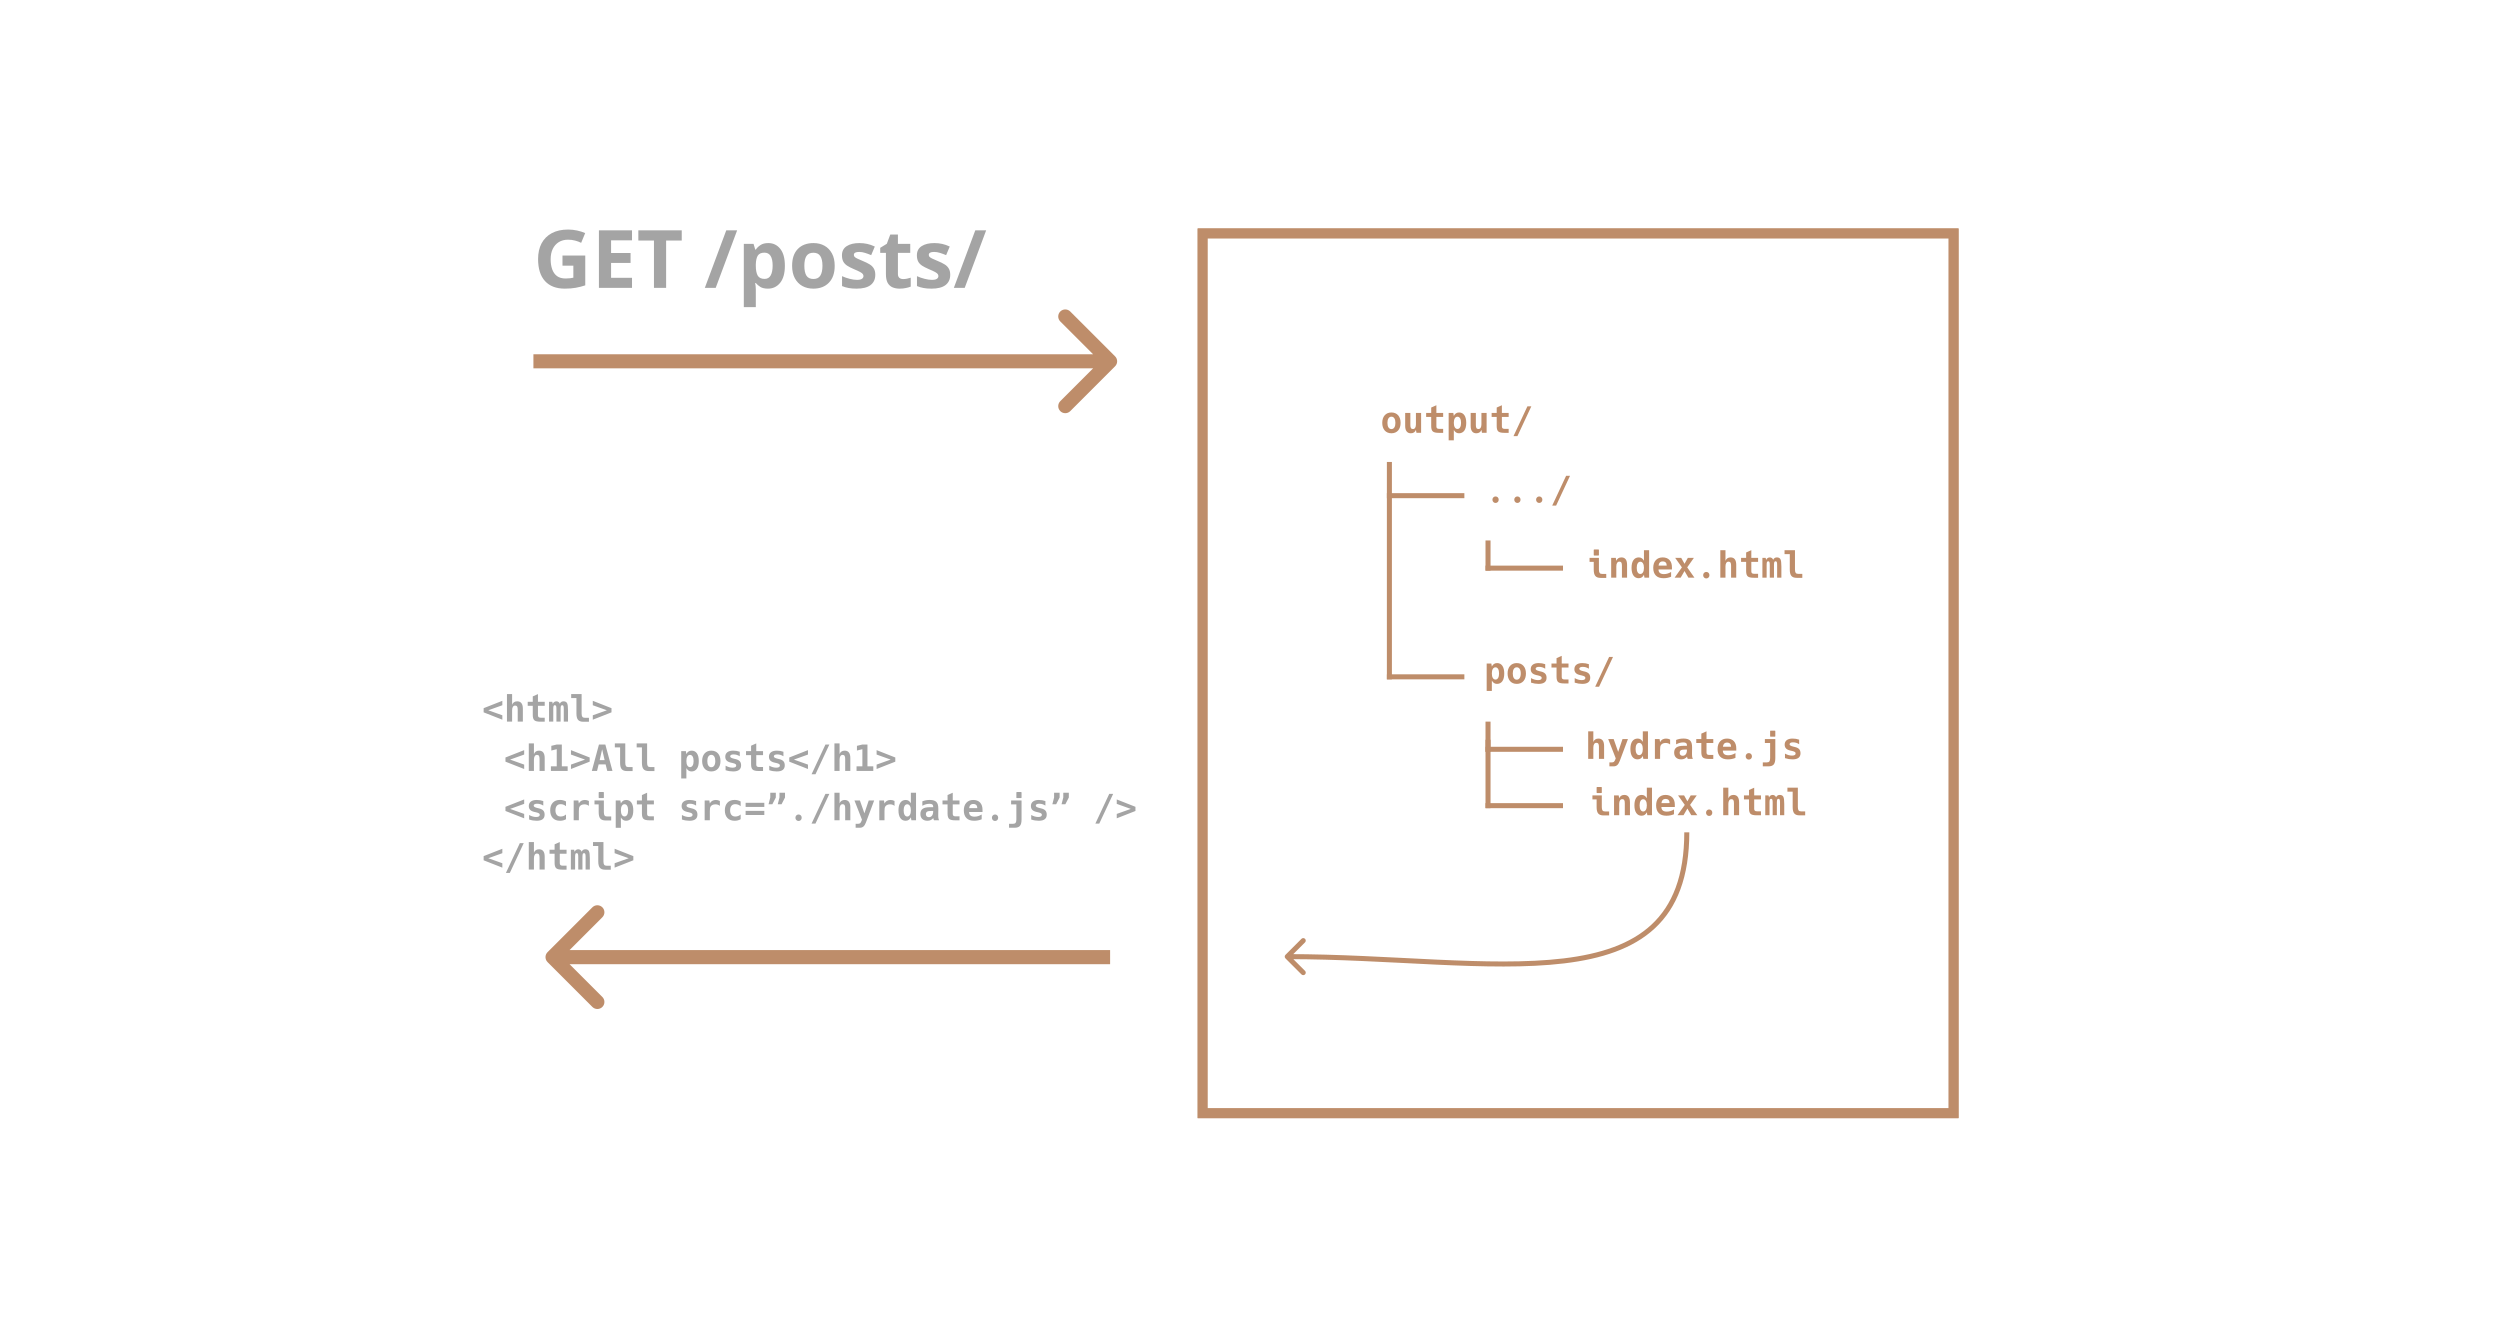 <svg width="2484" height="1335" viewBox="0 0 2484 1335" fill="none" xmlns="http://www.w3.org/2000/svg">
<g id="get-request-hydrate" clip-path="url(#clip0)">
<g id="Group 27">
<g id="InfoRectangle">
<rect id="Rectangle 21" x="1195" y="232" width="746" height="874" stroke="#BE8D6A" stroke-width="10"/>
<path id="Vector 16" d="M1277.23 948.732C1276.26 949.709 1276.26 951.291 1277.23 952.268L1293.14 968.178C1294.12 969.154 1295.7 969.154 1296.68 968.178C1297.65 967.201 1297.65 965.618 1296.68 964.642L1282.54 950.5L1296.68 936.358C1297.65 935.382 1297.65 933.799 1296.68 932.822C1295.7 931.846 1294.12 931.846 1293.14 932.822L1277.23 948.732ZM1673.5 827C1673.5 870.527 1661.55 899.493 1640.88 918.716C1620.13 938.017 1590.21 947.856 1553.51 952.268C1516.84 956.678 1473.76 955.628 1427 953.456C1380.3 951.287 1329.95 948 1279 948L1279 953C1329.8 953 1379.95 956.276 1426.77 958.45C1473.52 960.622 1516.97 961.697 1554.11 957.232C1591.23 952.769 1622.4 942.733 1644.29 922.378C1666.26 901.944 1678.5 871.473 1678.5 827L1673.5 827Z" fill="#BE8D6A"/>
<rect x="1191.5" y="228.5" width="753" height="881" stroke="#BE8D6A" stroke-width="3"/>
</g>
<path id="GET /posts/" d="M558.88 253.92H581.52V283.52C578.533 284.533 575.413 285.333 572.16 285.92C568.96 286.507 565.307 286.8 561.2 286.8C552.667 286.8 546.107 284.293 541.52 279.28C536.933 274.267 534.64 266.96 534.64 257.36C534.64 251.387 535.787 246.213 538.08 241.84C540.427 237.467 543.813 234.08 548.24 231.68C552.667 229.28 558.08 228.08 564.48 228.08C567.52 228.08 570.507 228.4 573.44 229.04C576.373 229.68 579.04 230.533 581.44 231.6L577.44 241.28C575.68 240.373 573.68 239.627 571.44 239.04C569.2 238.453 566.853 238.16 564.4 238.16C560.88 238.16 557.813 238.96 555.2 240.56C552.64 242.16 550.64 244.427 549.2 247.36C547.813 250.24 547.12 253.653 547.12 257.6C547.12 261.333 547.627 264.64 548.64 267.52C549.653 270.4 551.253 272.667 553.44 274.32C555.627 275.92 558.48 276.72 562 276.72C563.707 276.72 565.147 276.64 566.32 276.48C567.547 276.32 568.667 276.133 569.68 275.92V264H558.88V253.92ZM627.971 286H595.091V228.88H627.971V238.8H607.171V251.36H626.531V261.28H607.171V276H627.971V286ZM661.856 286H649.776V238.96H634.256V228.88H677.376V238.96H661.856V286ZM732.406 228.88L711.126 286H700.326L721.606 228.88H732.406ZM763.373 241.52C768.279 241.52 772.253 243.44 775.293 247.28C778.333 251.067 779.852 256.667 779.852 264.08C779.852 271.493 778.279 277.147 775.133 281.04C771.986 284.88 767.959 286.8 763.053 286.8C759.906 286.8 757.399 286.24 755.533 285.12C753.666 283.947 752.146 282.64 750.973 281.2H750.333C750.759 283.44 750.973 285.573 750.973 287.6V305.2H739.053V242.32H748.733L750.413 248H750.973C752.146 246.24 753.719 244.72 755.693 243.44C757.666 242.16 760.226 241.52 763.373 241.52ZM759.533 251.04C756.439 251.04 754.253 252 752.973 253.92C751.746 255.84 751.079 258.773 750.973 262.72V264C750.973 268.213 751.586 271.467 752.812 273.76C754.093 276 756.386 277.12 759.693 277.12C762.413 277.12 764.413 276 765.693 273.76C767.026 271.467 767.693 268.187 767.693 263.92C767.693 255.333 764.973 251.04 759.533 251.04ZM829.358 264.08C829.358 271.333 827.438 276.933 823.598 280.88C819.811 284.827 814.638 286.8 808.078 286.8C804.024 286.8 800.398 285.92 797.198 284.16C794.051 282.4 791.571 279.84 789.758 276.48C787.944 273.067 787.038 268.933 787.038 264.08C787.038 256.827 788.931 251.253 792.718 247.36C796.504 243.467 801.704 241.52 808.318 241.52C812.424 241.52 816.051 242.4 819.198 244.16C822.344 245.92 824.824 248.48 826.638 251.84C828.451 255.147 829.358 259.227 829.358 264.08ZM799.198 264.08C799.198 268.4 799.891 271.68 801.278 273.92C802.718 276.107 805.038 277.2 808.238 277.2C811.384 277.2 813.651 276.107 815.038 273.92C816.478 271.68 817.198 268.4 817.198 264.08C817.198 259.76 816.478 256.533 815.038 254.4C813.651 252.213 811.358 251.12 808.158 251.12C805.011 251.12 802.718 252.213 801.278 254.4C799.891 256.533 799.198 259.76 799.198 264.08ZM869.689 273.04C869.689 277.467 868.115 280.88 864.969 283.28C861.875 285.627 857.235 286.8 851.049 286.8C848.009 286.8 845.395 286.587 843.209 286.16C841.022 285.787 838.835 285.147 836.649 284.24V274.4C838.995 275.467 841.529 276.347 844.249 277.04C846.969 277.733 849.369 278.08 851.449 278.08C853.795 278.08 855.449 277.733 856.409 277.04C857.422 276.347 857.929 275.44 857.929 274.32C857.929 273.573 857.715 272.907 857.289 272.32C856.915 271.733 856.062 271.067 854.729 270.32C853.395 269.573 851.315 268.613 848.489 267.44C845.769 266.267 843.529 265.12 841.769 264C840.009 262.827 838.702 261.44 837.849 259.84C836.995 258.187 836.569 256.133 836.569 253.68C836.569 249.627 838.142 246.587 841.289 244.56C844.435 242.533 848.622 241.52 853.849 241.52C856.569 241.52 859.155 241.787 861.609 242.32C864.062 242.853 866.595 243.733 869.209 244.96L865.609 253.52C863.475 252.613 861.449 251.867 859.529 251.28C857.609 250.64 855.662 250.32 853.689 250.32C850.169 250.32 848.409 251.28 848.409 253.2C848.409 253.893 848.622 254.533 849.049 255.12C849.529 255.653 850.409 256.24 851.689 256.88C853.022 257.52 854.969 258.373 857.529 259.44C860.035 260.453 862.195 261.52 864.009 262.64C865.822 263.707 867.209 265.067 868.169 266.72C869.182 268.32 869.689 270.427 869.689 273.04ZM897.374 277.28C898.708 277.28 899.988 277.147 901.214 276.88C902.441 276.613 903.668 276.293 904.894 275.92V284.8C903.614 285.333 902.014 285.787 900.094 286.16C898.228 286.587 896.174 286.8 893.934 286.8C891.321 286.8 888.974 286.373 886.894 285.52C884.868 284.667 883.241 283.2 882.014 281.12C880.841 278.987 880.254 276.053 880.254 272.32V251.28H874.574V246.24L881.134 242.24L884.574 233.04H892.174V242.32H904.414V251.28H892.174V272.32C892.174 273.973 892.654 275.227 893.614 276.08C894.574 276.88 895.828 277.28 897.374 277.28ZM944.142 273.04C944.142 277.467 942.569 280.88 939.422 283.28C936.329 285.627 931.689 286.8 925.502 286.8C922.462 286.8 919.849 286.587 917.662 286.16C915.475 285.787 913.289 285.147 911.102 284.24V274.4C913.449 275.467 915.982 276.347 918.702 277.04C921.422 277.733 923.822 278.08 925.902 278.08C928.249 278.08 929.902 277.733 930.862 277.04C931.875 276.347 932.382 275.44 932.382 274.32C932.382 273.573 932.169 272.907 931.742 272.32C931.369 271.733 930.515 271.067 929.182 270.32C927.849 269.573 925.769 268.613 922.942 267.44C920.222 266.267 917.982 265.12 916.222 264C914.462 262.827 913.155 261.44 912.302 259.84C911.449 258.187 911.022 256.133 911.022 253.68C911.022 249.627 912.595 246.587 915.742 244.56C918.889 242.533 923.075 241.52 928.302 241.52C931.022 241.52 933.609 241.787 936.062 242.32C938.515 242.853 941.049 243.733 943.662 244.96L940.062 253.52C937.929 252.613 935.902 251.867 933.982 251.28C932.062 250.64 930.115 250.32 928.142 250.32C924.622 250.32 922.862 251.28 922.862 253.2C922.862 253.893 923.075 254.533 923.502 255.12C923.982 255.653 924.862 256.24 926.142 256.88C927.475 257.52 929.422 258.373 931.982 259.44C934.489 260.453 936.649 261.52 938.462 262.64C940.275 263.707 941.662 265.067 942.622 266.72C943.635 268.32 944.142 270.427 944.142 273.04ZM979.828 228.88L958.548 286H947.748L969.028 228.88H979.828Z" fill="#A4A4A4"/>
<path id="Arrow 3" d="M1107.95 363.95C1110.68 361.216 1110.68 356.784 1107.95 354.05L1063.4 309.503C1060.67 306.769 1056.24 306.769 1053.5 309.503C1050.77 312.236 1050.77 316.668 1053.5 319.402L1093.1 359L1053.5 398.598C1050.77 401.332 1050.77 405.764 1053.5 408.497C1056.24 411.231 1060.67 411.231 1063.4 408.497L1107.95 363.95ZM530 366H1103V352H530V366Z" fill="#BE8D6A"/>
<path id="Arrow 5" d="M544.05 946.05C541.317 948.784 541.317 953.216 544.05 955.95L588.598 1000.5C591.332 1003.23 595.764 1003.23 598.497 1000.5C601.231 997.764 601.231 993.332 598.497 990.598L558.899 951L598.497 911.402C601.231 908.668 601.231 904.236 598.497 901.503C595.764 898.769 591.332 898.769 588.598 901.503L544.05 946.05ZM1103 944L549 944L549 958L1103 958L1103 944Z" fill="#BE8D6A"/>
<path id="output/" d="M1382.53 430.51C1385.39 430.51 1387.64 429.473 1389.19 427.715C1390.81 425.869 1391.63 423.32 1391.63 420.174C1391.63 416.852 1390.72 414.338 1389.17 412.598C1387.62 410.857 1385.39 409.838 1382.51 409.838C1379.75 409.838 1377.48 410.787 1375.86 412.615C1374.25 414.443 1373.4 417.01 1373.4 420.156C1373.4 423.25 1374.23 425.887 1375.86 427.732C1377.34 429.402 1379.52 430.51 1382.53 430.51ZM1382.51 426.326C1381.28 426.326 1380.31 425.781 1379.61 424.709C1378.9 423.619 1378.55 422.107 1378.55 420.156C1378.55 418.24 1378.9 416.729 1379.61 415.639C1380.26 414.637 1381.19 414.021 1382.51 414.021C1383.7 414.021 1384.71 414.514 1385.43 415.639C1386.13 416.729 1386.48 418.24 1386.48 420.156C1386.48 422.107 1386.13 423.619 1385.43 424.709C1384.72 425.781 1383.76 426.326 1382.51 426.326ZM1401.83 430.51C1403.07 430.51 1404.15 430.211 1405.03 429.613C1405.89 429.016 1406.5 428.172 1406.87 427.082L1407.38 430H1412.02V410.312H1406.87V421.615C1406.87 423.074 1406.61 424.234 1406.1 425.061C1405.54 425.957 1404.78 426.291 1403.88 426.291C1403.02 426.291 1402.34 425.992 1401.93 425.377C1401.53 424.762 1401.33 423.76 1401.33 422.336V410.312H1396.18V423.127C1396.18 425.57 1396.66 427.398 1397.63 428.646C1398.63 429.965 1400.07 430.51 1401.83 430.51ZM1433.92 430.07V426.115H1429.97C1429.04 426.115 1428.32 425.957 1427.84 425.535C1427.4 425.148 1427.19 424.516 1427.19 423.654V414.268H1433.92V410.312H1427.19V402.648L1422.04 404.934V410.312H1417.01V414.268H1422.04V423.408C1422.04 425.957 1422.57 427.715 1423.61 428.646C1424.64 429.596 1426.63 430.07 1429.6 430.07H1433.92ZM1439.39 437.488H1444.52V427.223C1445.14 428.348 1445.97 429.191 1446.72 429.684C1447.62 430.299 1448.57 430.51 1449.67 430.51C1451.8 430.51 1453.68 429.666 1454.97 427.838C1456.16 426.15 1456.85 423.619 1456.85 420.191C1456.85 416.975 1456.25 414.355 1454.98 412.527C1453.72 410.717 1451.96 409.838 1449.76 409.838C1448.55 409.838 1447.51 410.119 1446.65 410.699C1445.77 411.279 1445.07 412.123 1444.52 413.266L1444.01 410.312H1439.39V437.488ZM1448.13 426.221C1447.02 426.221 1446.14 425.676 1445.49 424.604C1444.84 423.531 1444.52 422.055 1444.52 420.139C1444.52 418.223 1444.84 416.746 1445.49 415.674C1446.14 414.602 1447.02 414.057 1448.13 414.057C1449.23 414.057 1450.11 414.602 1450.75 415.674C1451.38 416.746 1451.7 418.24 1451.7 420.139C1451.7 422.055 1451.38 423.531 1450.75 424.604C1450.11 425.676 1449.23 426.221 1448.13 426.221ZM1466.9 430.51C1468.15 430.51 1469.22 430.211 1470.1 429.613C1470.96 429.016 1471.58 428.172 1471.95 427.082L1472.46 430H1477.1V410.312H1471.95V421.615C1471.95 423.074 1471.68 424.234 1471.17 425.061C1470.61 425.957 1469.85 426.291 1468.96 426.291C1468.1 426.291 1467.41 425.992 1467.01 425.377C1466.6 424.762 1466.41 423.76 1466.41 422.336V410.312H1461.26V423.127C1461.26 425.57 1461.73 427.398 1462.7 428.646C1463.7 429.965 1465.14 430.51 1466.9 430.51ZM1499 430.07V426.115H1495.04C1494.11 426.115 1493.39 425.957 1492.92 425.535C1492.48 425.148 1492.27 424.516 1492.27 423.654V414.268H1499V410.312H1492.27V402.648L1487.12 404.934V410.312H1482.09V414.268H1487.12V423.408C1487.12 425.957 1487.64 427.715 1488.68 428.646C1489.72 429.596 1491.7 430.07 1494.67 430.07H1499ZM1503.81 433.34H1507.7L1521.52 403.756H1517.63L1503.81 433.34Z" fill="#BE8D6A"/>
<path id="posts/" d="M1477.16 686.488H1482.3V676.223C1482.91 677.348 1483.74 678.191 1484.49 678.684C1485.39 679.299 1486.34 679.51 1487.45 679.51C1489.57 679.51 1491.45 678.666 1492.74 676.838C1493.93 675.15 1494.62 672.619 1494.62 669.191C1494.62 665.975 1494.02 663.355 1492.75 661.527C1491.49 659.717 1489.73 658.838 1487.53 658.838C1486.32 658.838 1485.28 659.119 1484.42 659.699C1483.54 660.279 1482.84 661.123 1482.3 662.266L1481.79 659.312H1477.16V686.488ZM1485.9 675.221C1484.79 675.221 1483.91 674.676 1483.26 673.604C1482.61 672.531 1482.3 671.055 1482.3 669.139C1482.3 667.223 1482.61 665.746 1483.26 664.674C1483.91 663.602 1484.79 663.057 1485.9 663.057C1487.01 663.057 1487.89 663.602 1488.52 664.674C1489.15 665.746 1489.47 667.24 1489.47 669.139C1489.47 671.055 1489.15 672.531 1488.52 673.604C1487.89 674.676 1487.01 675.221 1485.9 675.221ZM1507.06 679.51C1509.93 679.51 1512.18 678.473 1513.73 676.715C1515.34 674.869 1516.17 672.32 1516.17 669.174C1516.17 665.852 1515.25 663.338 1513.71 661.598C1512.16 659.857 1509.93 658.838 1507.05 658.838C1504.29 658.838 1502.02 659.787 1500.4 661.615C1498.78 663.443 1497.94 666.01 1497.94 669.156C1497.94 672.25 1498.77 674.887 1500.4 676.732C1501.88 678.402 1504.06 679.51 1507.06 679.51ZM1507.05 675.326C1505.81 675.326 1504.85 674.781 1504.14 673.709C1503.44 672.619 1503.09 671.107 1503.09 669.156C1503.09 667.24 1503.44 665.729 1504.14 664.639C1504.8 663.637 1505.73 663.021 1507.05 663.021C1508.24 663.021 1509.24 663.514 1509.96 664.639C1510.67 665.729 1511.02 667.24 1511.02 669.156C1511.02 671.107 1510.67 672.619 1509.96 673.709C1509.26 674.781 1508.29 675.326 1507.05 675.326ZM1528.74 679.51C1531.32 679.51 1533.34 679.018 1534.68 677.98C1536 676.979 1536.66 675.449 1536.66 673.428C1536.66 671.811 1536.26 670.404 1535.36 669.402C1534.47 668.4 1533.08 667.697 1531.23 667.258L1529.76 666.906L1529.56 666.854C1526.94 666.238 1525.8 665.535 1525.8 664.48C1525.8 663.936 1526.08 663.408 1526.7 663.074C1527.31 662.723 1528.16 662.582 1529.21 662.582C1530.35 662.582 1531.44 662.758 1532.38 663.039C1533.31 663.32 1534.36 663.812 1535.33 664.428V659.928C1534.34 659.576 1533.08 659.26 1532.11 659.102C1531.14 658.943 1529.91 658.838 1528.79 658.838C1526.29 658.838 1524.36 659.365 1522.99 660.42C1521.62 661.475 1520.93 662.969 1520.93 664.885C1520.93 666.449 1521.39 667.697 1522.29 668.664C1523.18 669.613 1524.62 670.316 1526.59 670.756L1528.02 671.072C1529.62 671.424 1530.56 671.793 1531.13 672.215C1531.69 672.637 1531.81 673.059 1531.81 673.604C1531.81 674.43 1531.5 674.887 1530.88 675.238C1530.25 675.59 1529.35 675.766 1528.19 675.766C1527 675.766 1525.92 675.59 1524.73 675.256C1523.55 674.922 1522.39 674.43 1521.25 673.779V678.279C1522.53 678.684 1523.83 679.018 1525.03 679.211C1526.22 679.404 1527.54 679.51 1528.74 679.51ZM1558.46 679.07V675.115H1554.51C1553.57 675.115 1552.85 674.957 1552.38 674.535C1551.94 674.148 1551.73 673.516 1551.73 672.654V663.268H1558.46V659.312H1551.73V651.648L1546.58 653.934V659.312H1541.55V663.268H1546.58V672.408C1546.58 674.957 1547.11 676.715 1548.14 677.646C1549.18 678.596 1551.17 679.07 1554.14 679.07H1558.46ZM1572.12 679.51C1574.7 679.51 1576.73 679.018 1578.06 677.98C1579.38 676.979 1580.05 675.449 1580.05 673.428C1580.05 671.811 1579.64 670.404 1578.75 669.402C1577.85 668.4 1576.46 667.697 1574.62 667.258L1573.14 666.906L1572.95 666.854C1570.33 666.238 1569.18 665.535 1569.18 664.48C1569.18 663.936 1569.47 663.408 1570.08 663.074C1570.7 662.723 1571.54 662.582 1572.59 662.582C1573.74 662.582 1574.83 662.758 1575.76 663.039C1576.69 663.32 1577.74 663.812 1578.71 664.428V659.928C1577.73 659.576 1576.46 659.26 1575.49 659.102C1574.53 658.943 1573.3 658.838 1572.17 658.838C1569.68 658.838 1567.74 659.365 1566.37 660.42C1565 661.475 1564.31 662.969 1564.31 664.885C1564.31 666.449 1564.77 667.697 1565.67 668.664C1566.56 669.613 1568.01 670.316 1569.98 670.756L1571.4 671.072C1573 671.424 1573.95 671.793 1574.51 672.215C1575.07 672.637 1575.2 673.059 1575.2 673.604C1575.2 674.43 1574.88 674.887 1574.26 675.238C1573.63 675.59 1572.73 675.766 1571.57 675.766C1570.38 675.766 1569.31 675.59 1568.11 675.256C1566.93 674.922 1565.77 674.43 1564.63 673.779V678.279C1565.91 678.684 1567.22 679.018 1568.41 679.211C1569.61 679.404 1570.92 679.51 1572.12 679.51ZM1584.97 682.34H1588.85L1602.67 652.756H1598.79L1584.97 682.34Z" fill="#BE8D6A"/>
<path id="hydrate.js" d="M1578.02 754H1583.14V742.732C1583.14 741.273 1583.4 740.113 1583.93 739.287C1584.46 738.461 1585.2 738.057 1586.16 738.057C1587.02 738.057 1587.71 738.355 1588.11 738.971C1588.52 739.586 1588.71 740.588 1588.71 742.012V754H1593.83V741.221C1593.83 738.777 1593.35 736.932 1592.4 735.684C1591.45 734.453 1590.05 733.838 1588.2 733.838C1586.95 733.838 1585.88 734.137 1585 734.734C1584.14 735.332 1583.51 736.176 1583.14 737.266V726.648H1578.02V754ZM1599.1 761.453H1603.35C1604.83 761.453 1605.99 760.979 1606.89 760.188C1607.78 759.396 1608.61 758.113 1609.37 756.127L1617.54 734.312H1612.12L1607.82 747.092L1603.32 734.312H1597.9L1605.39 753.455L1605.01 754.51C1604.6 755.564 1604.06 756.602 1603.51 757.006C1603.02 757.375 1602.18 757.533 1601.19 757.533H1599.1V761.453ZM1627.03 754.51C1628.24 754.51 1629.3 754.229 1630.16 753.648C1631 753.086 1631.74 752.225 1632.29 751.082L1632.8 754H1637.42V726.648H1632.29V737.107C1631.65 736.018 1630.92 735.191 1630.09 734.646C1629.19 734.066 1628.26 733.838 1627.14 733.838C1624.82 733.838 1623.06 734.822 1621.86 736.51C1620.6 738.285 1619.96 740.834 1619.96 744.156C1619.96 747.479 1620.58 750.027 1621.83 751.82C1623.09 753.631 1624.85 754.51 1627.03 754.51ZM1628.68 750.291C1627.58 750.291 1626.7 749.746 1626.06 748.674C1625.43 747.602 1625.12 746.125 1625.12 744.209C1625.12 742.311 1625.43 740.816 1626.06 739.744C1626.7 738.672 1627.58 738.127 1628.68 738.127C1629.79 738.127 1630.67 738.672 1631.32 739.744C1631.97 740.816 1632.29 742.293 1632.29 744.209C1632.29 746.125 1631.97 747.602 1631.32 748.674C1630.67 749.746 1629.79 750.291 1628.68 750.291ZM1644.31 754H1649.46V744.93C1649.46 743.541 1649.51 742.732 1649.64 742.047C1649.76 741.326 1649.99 740.781 1650.22 740.412C1650.66 739.691 1651.29 739.129 1652.12 738.76C1652.92 738.391 1653.87 738.197 1654.98 738.197C1655.88 738.197 1656.7 738.32 1657.46 738.584C1658.21 738.848 1658.87 739.234 1659.43 739.744V734.84C1658.92 734.559 1658.2 734.277 1657.51 734.084C1656.88 733.926 1656.09 733.838 1655.38 733.838C1654.07 733.838 1652.84 734.137 1651.78 734.752C1650.74 735.367 1649.97 736.229 1649.46 737.371L1648.95 734.312H1644.31V754ZM1670.45 754.51C1671.79 754.51 1672.77 754.281 1673.75 753.807C1674.77 753.332 1675.6 752.664 1676.25 751.803C1676.3 752.277 1676.41 752.752 1676.48 752.98C1676.57 753.244 1676.76 753.648 1676.97 754H1682.07C1681.88 753.736 1681.7 753.332 1681.58 752.98C1681.51 752.752 1681.4 752.277 1681.33 751.803C1681.28 751.504 1681.26 751.012 1681.21 750.537C1681.19 750.203 1681.17 749.676 1681.17 749.184C1681.17 748.322 1681.26 743.98 1681.26 742.68C1681.26 739.023 1680.56 737.072 1679.29 735.807C1678.06 734.629 1676.09 733.82 1672.8 733.82C1671.26 733.82 1669.82 733.979 1668.85 734.172C1667.67 734.383 1666.37 734.805 1665.39 735.209V739.604C1666.65 738.918 1667.88 738.408 1669.01 738.109C1670.15 737.811 1671.36 737.652 1672.49 737.652C1673.7 737.652 1674.63 737.846 1675.25 738.285C1675.81 738.689 1676.14 739.322 1676.14 740.184V741.045H1672.58C1669.46 741.045 1667.16 741.59 1665.67 742.68C1664.12 743.805 1663.44 745.527 1663.44 747.777C1663.44 749.904 1664.07 751.557 1665.32 752.734C1666.58 753.93 1668.32 754.51 1670.45 754.51ZM1671.89 750.941C1670.96 750.941 1670.24 750.678 1669.71 750.15C1669.17 749.605 1668.92 748.955 1668.92 747.988C1668.92 746.811 1669.31 745.984 1670.06 745.492C1670.82 745 1672.15 744.754 1674.09 744.754H1676.14V745.105C1676.14 746.951 1675.78 748.393 1675.02 749.395C1674.26 750.449 1673.21 750.941 1671.89 750.941ZM1702.32 754.07V750.115H1698.36C1697.43 750.115 1696.71 749.957 1696.24 749.535C1695.8 749.148 1695.59 748.516 1695.59 747.654V738.268H1702.32V734.312H1695.59V726.648L1690.44 728.934V734.312H1685.41V738.268H1690.44V747.408C1690.44 749.957 1690.96 751.715 1692 752.646C1693.04 753.596 1695.02 754.07 1697.99 754.07H1702.32ZM1716.84 754.51C1718.1 754.51 1719.42 754.404 1720.69 754.141C1721.94 753.895 1723.15 753.525 1724.34 753.033V748.305C1723.01 749.096 1721.81 749.588 1720.74 749.922C1719.58 750.256 1718.4 750.432 1717.22 750.432C1715.45 750.432 1714.1 750.045 1713.2 749.289C1712.3 748.533 1711.85 747.391 1711.83 745.826H1725.17V743.734C1725.17 740.711 1724.43 738.197 1722.76 736.422C1721.09 734.646 1718.75 733.838 1715.99 733.838C1713.06 733.838 1710.77 734.77 1709.1 736.633C1707.42 738.514 1706.59 740.975 1706.59 744.262C1706.59 747.549 1707.47 750.08 1709.21 751.855C1710.97 753.631 1713.41 754.51 1716.84 754.51ZM1711.88 741.977C1712 740.658 1712.43 739.621 1713.13 738.9C1713.83 738.18 1714.78 737.828 1715.99 737.828C1717.31 737.828 1718.31 738.215 1718.95 738.865C1719.62 739.551 1719.97 740.588 1719.98 741.959L1711.88 741.977ZM1737.6 754.738C1738.48 754.738 1739.21 754.439 1739.83 753.824C1740.43 753.227 1740.73 752.453 1740.73 751.521C1740.73 750.555 1740.43 749.764 1739.83 749.166C1739.21 748.551 1738.46 748.27 1737.62 748.27C1736.75 748.27 1736.02 748.568 1735.42 749.166C1734.8 749.781 1734.5 750.555 1734.5 751.521C1734.5 752.453 1734.8 753.209 1735.42 753.824C1736 754.404 1736.68 754.738 1737.6 754.738ZM1763.42 731.975C1763.77 731.975 1763.95 731.799 1763.95 731.447V726.49C1763.95 726.139 1763.77 725.963 1763.42 725.963H1759.32C1758.97 725.963 1758.8 726.139 1758.8 726.49V731.447C1758.8 731.799 1758.97 731.975 1759.32 731.975H1763.42ZM1751.52 761.453H1757.07C1759.59 761.453 1761.33 760.785 1762.37 759.572C1763.42 758.307 1763.95 756.197 1763.95 753.244V734.312H1753.58V738.268H1758.8V753.244C1758.8 754.773 1758.55 755.881 1758.08 756.531C1757.6 757.182 1756.79 757.498 1755.63 757.498H1751.52V761.453ZM1781.05 754.51C1783.63 754.51 1785.66 754.018 1786.99 752.98C1788.31 751.979 1788.98 750.449 1788.98 748.428C1788.98 746.811 1788.57 745.404 1787.68 744.402C1786.78 743.4 1785.39 742.697 1783.55 742.258L1782.07 741.906L1781.88 741.854C1779.26 741.238 1778.12 740.535 1778.12 739.48C1778.12 738.936 1778.4 738.408 1779.01 738.074C1779.63 737.723 1780.47 737.582 1781.53 737.582C1782.67 737.582 1783.76 737.758 1784.69 738.039C1785.62 738.32 1786.68 738.812 1787.64 739.428V734.928C1786.66 734.576 1785.39 734.26 1784.43 734.102C1783.46 733.943 1782.23 733.838 1781.1 733.838C1778.61 733.838 1776.67 734.365 1775.3 735.42C1773.93 736.475 1773.25 737.969 1773.25 739.885C1773.25 741.449 1773.7 742.697 1774.6 743.664C1775.5 744.613 1776.94 745.316 1778.91 745.756L1780.33 746.072C1781.93 746.424 1782.88 746.793 1783.44 747.215C1784 747.637 1784.13 748.059 1784.13 748.604C1784.13 749.43 1783.81 749.887 1783.2 750.238C1782.56 750.59 1781.67 750.766 1780.51 750.766C1779.31 750.766 1778.24 750.59 1777.04 750.256C1775.87 749.922 1774.71 749.43 1773.56 748.779V753.279C1774.85 753.684 1776.15 754.018 1777.34 754.211C1778.54 754.404 1779.86 754.51 1781.05 754.51Z" fill="#BE8D6A"/>
<path id="index.html" d="M1591.02 787.975C1591.38 787.975 1591.55 787.799 1591.55 787.447V782.49C1591.55 782.139 1591.38 781.963 1591.02 781.963H1586.93C1586.58 781.963 1586.4 782.139 1586.4 782.49V787.447C1586.4 787.799 1586.58 787.975 1586.93 787.975H1591.02ZM1598.83 810.211V806.256H1594.71C1593.55 806.256 1592.75 805.939 1592.27 805.289C1591.8 804.639 1591.55 803.531 1591.55 802.002V790.312H1582.23V794.268H1586.4V802.002C1586.4 804.955 1586.93 807.064 1588 808.312C1589.07 809.578 1590.83 810.211 1593.27 810.211H1598.83ZM1603.71 810H1608.83V798.732C1608.83 797.115 1609.13 796.061 1609.64 795.27C1610.18 794.443 1610.87 794.021 1611.87 794.021C1612.71 794.021 1613.4 794.32 1613.8 794.936C1614.21 795.551 1614.4 796.57 1614.4 798.012V810H1619.52V797.221C1619.52 794.777 1619.04 792.932 1618.09 791.684C1617.14 790.453 1615.74 789.838 1613.89 789.838C1612.64 789.838 1611.57 790.137 1610.69 790.734C1609.83 791.332 1609.2 792.176 1608.83 793.266L1608.32 790.312H1603.71V810ZM1631.03 810.51C1632.24 810.51 1633.3 810.229 1634.16 809.648C1635 809.086 1635.74 808.225 1636.29 807.082L1636.8 810H1641.42V782.648H1636.29V793.107C1635.65 792.018 1634.92 791.191 1634.09 790.646C1633.19 790.066 1632.26 789.838 1631.14 789.838C1628.82 789.838 1627.06 790.822 1625.86 792.51C1624.6 794.285 1623.96 796.834 1623.96 800.156C1623.96 803.479 1624.58 806.027 1625.83 807.82C1627.09 809.631 1628.85 810.51 1631.03 810.51ZM1632.68 806.291C1631.58 806.291 1630.7 805.746 1630.06 804.674C1629.43 803.602 1629.12 802.125 1629.12 800.209C1629.12 798.311 1629.43 796.816 1630.06 795.744C1630.7 794.672 1631.58 794.127 1632.68 794.127C1633.79 794.127 1634.67 794.672 1635.32 795.744C1635.97 796.816 1636.29 798.293 1636.29 800.209C1636.29 802.125 1635.97 803.602 1635.32 804.674C1634.67 805.746 1633.79 806.291 1632.68 806.291ZM1655.76 810.51C1657.03 810.51 1658.35 810.404 1659.61 810.141C1660.86 809.895 1662.07 809.525 1663.27 809.033V804.305C1661.93 805.096 1660.74 805.588 1659.67 805.922C1658.51 806.256 1657.33 806.432 1656.15 806.432C1654.38 806.432 1653.02 806.045 1652.12 805.289C1651.23 804.533 1650.77 803.391 1650.75 801.826H1664.1V799.734C1664.1 796.711 1663.36 794.197 1661.69 792.422C1660.02 790.646 1657.68 789.838 1654.92 789.838C1651.98 789.838 1649.7 790.77 1648.03 792.633C1646.34 794.514 1645.52 796.975 1645.52 800.262C1645.52 803.549 1646.39 806.08 1648.13 807.855C1649.89 809.631 1652.34 810.51 1655.76 810.51ZM1650.81 797.977C1650.93 796.658 1651.35 795.621 1652.05 794.9C1652.76 794.18 1653.71 793.828 1654.92 793.828C1656.24 793.828 1657.24 794.215 1657.87 794.865C1658.54 795.551 1658.89 796.588 1658.91 797.959L1650.81 797.977ZM1666.73 810H1672.74L1676.59 803.373L1680.46 810H1686.47L1679.27 799.734L1685.89 790.312H1679.88L1676.59 796.184L1673.32 790.312H1667.31L1674.01 799.734L1666.73 810ZM1698.21 810.738C1699.09 810.738 1699.83 810.439 1700.45 809.824C1701.04 809.227 1701.34 808.453 1701.34 807.521C1701.34 806.555 1701.04 805.764 1700.45 805.166C1699.83 804.551 1699.08 804.27 1698.23 804.27C1697.37 804.27 1696.63 804.568 1696.04 805.166C1695.42 805.781 1695.12 806.555 1695.12 807.521C1695.12 808.453 1695.42 809.209 1696.04 809.824C1696.62 810.404 1697.3 810.738 1698.21 810.738ZM1712.17 810H1717.29V798.732C1717.29 797.273 1717.55 796.113 1718.08 795.287C1718.61 794.461 1719.34 794.057 1720.31 794.057C1721.17 794.057 1721.86 794.355 1722.26 794.971C1722.67 795.586 1722.86 796.588 1722.86 798.012V810H1727.97V797.221C1727.97 794.777 1727.5 792.932 1726.55 791.684C1725.6 790.453 1724.2 789.838 1722.35 789.838C1721.1 789.838 1720.03 790.137 1719.15 790.734C1718.29 791.332 1717.66 792.176 1717.29 793.266V782.648H1712.17V810ZM1749.7 810.07V806.115H1745.75C1744.81 806.115 1744.09 805.957 1743.62 805.535C1743.18 805.148 1742.97 804.516 1742.97 803.654V794.268H1749.7V790.312H1742.97V782.648L1737.82 784.934V790.312H1732.79V794.268H1737.82V803.408C1737.82 805.957 1738.35 807.715 1739.38 808.646C1740.42 809.596 1742.41 810.07 1745.38 810.07H1749.7ZM1753.97 810H1758.19V797.361C1758.19 795.885 1758.3 794.9 1758.53 794.426C1758.75 793.934 1759.16 793.688 1759.74 793.688C1760.34 793.688 1760.74 793.934 1760.97 794.443C1761.2 794.971 1761.32 795.938 1761.32 797.361V810H1765.49V797.361C1765.49 795.885 1765.61 794.953 1765.84 794.461C1766.05 793.986 1766.38 793.688 1767.07 793.688C1767.65 793.688 1768.05 793.934 1768.28 794.443C1768.51 794.953 1768.62 795.814 1768.62 797.361V810H1772.83V798.908C1772.83 795.252 1772.55 792.844 1771.87 791.596C1771.25 790.471 1770.09 789.838 1768.39 789.838C1767.47 789.838 1766.72 790.031 1766.14 790.436C1765.54 790.84 1765.05 791.455 1764.66 792.281C1764.52 791.596 1764.12 791.016 1763.46 790.541C1762.81 790.066 1762.09 789.838 1761.3 789.838C1760.46 789.838 1759.7 790.102 1759.12 790.506C1758.49 790.945 1758.02 791.561 1757.72 792.352L1757.21 790.312H1753.97V810ZM1793.63 810.141V806.186H1789.52C1788.36 806.186 1787.55 805.869 1787.07 805.219C1786.6 804.568 1786.35 803.461 1786.35 801.932V782.648H1775.98V786.604H1781.2V801.932C1781.2 804.885 1781.73 806.994 1782.8 808.242C1783.87 809.508 1785.63 810.141 1788.07 810.141H1793.63Z" fill="#BE8D6A"/>
<g id="Group 22">
<line id="Line 5" x1="1380.5" y1="459" x2="1380.5" y2="675" stroke="#BE8D6A" stroke-width="5"/>
<line id="Line 6" x1="1455" y1="672.5" x2="1378" y2="672.5" stroke="#BE8D6A" stroke-width="5"/>
</g>
<g id="Group 24">
<line id="Line 5_2" x1="1478.5" y1="717" x2="1478.5" y2="747" stroke="#BE8D6A" stroke-width="5"/>
<line id="Line 6_2" x1="1553" y1="744.5" x2="1476" y2="744.5" stroke="#BE8D6A" stroke-width="5"/>
</g>
<g id="Group 27_2">
<line id="Line 5_3" x1="1478.5" y1="735" x2="1478.5" y2="803" stroke="#BE8D6A" stroke-width="5"/>
<line id="Line 6_3" x1="1553" y1="800.5" x2="1476" y2="800.5" stroke="#BE8D6A" stroke-width="5"/>
</g>
<path id=".../" d="M1485.98 499.738C1486.85 499.738 1487.59 499.439 1488.21 498.824C1488.81 498.227 1489.1 497.453 1489.1 496.521C1489.1 495.555 1488.81 494.764 1488.21 494.166C1487.59 493.551 1486.84 493.27 1485.99 493.27C1485.13 493.27 1484.39 493.568 1483.8 494.166C1483.18 494.781 1482.88 495.555 1482.88 496.521C1482.88 497.453 1483.18 498.209 1483.8 498.824C1484.38 499.404 1485.06 499.738 1485.98 499.738ZM1507.67 499.738C1508.55 499.738 1509.28 499.439 1509.9 498.824C1510.5 498.227 1510.8 497.453 1510.8 496.521C1510.8 495.555 1510.5 494.764 1509.9 494.166C1509.28 493.551 1508.53 493.27 1507.68 493.27C1506.82 493.27 1506.08 493.568 1505.49 494.166C1504.87 494.781 1504.57 495.555 1504.57 496.521C1504.57 497.453 1504.87 498.209 1505.49 498.824C1506.07 499.404 1506.75 499.738 1507.67 499.738ZM1529.36 499.738C1530.24 499.738 1530.98 499.439 1531.59 498.824C1532.19 498.227 1532.49 497.453 1532.49 496.521C1532.49 495.555 1532.19 494.764 1531.59 494.166C1530.98 493.551 1530.22 493.27 1529.38 493.27C1528.51 493.27 1527.78 493.568 1527.18 494.166C1526.56 494.781 1526.26 495.555 1526.26 496.521C1526.26 497.453 1526.56 498.209 1527.18 498.824C1527.76 499.404 1528.44 499.738 1529.36 499.738ZM1542.28 502.34H1546.16L1559.98 472.756H1556.09L1542.28 502.34Z" fill="#BE8D6A"/>
<path id="index.html_2" d="M1588.17 551.975C1588.52 551.975 1588.69 551.799 1588.69 551.447V546.49C1588.69 546.139 1588.52 545.963 1588.17 545.963H1584.07C1583.72 545.963 1583.54 546.139 1583.54 546.49V551.447C1583.54 551.799 1583.72 551.975 1584.07 551.975H1588.17ZM1595.97 574.211V570.256H1591.86C1590.7 570.256 1589.89 569.939 1589.41 569.289C1588.94 568.639 1588.69 567.531 1588.69 566.002V554.312H1579.38V558.268H1583.54V566.002C1583.54 568.955 1584.07 571.064 1585.14 572.312C1586.22 573.578 1587.97 574.211 1590.42 574.211H1595.97ZM1600.86 574H1605.97V562.732C1605.97 561.115 1606.27 560.061 1606.78 559.27C1607.33 558.443 1608.01 558.021 1609.01 558.021C1609.86 558.021 1610.54 558.32 1610.95 558.936C1611.35 559.551 1611.55 560.57 1611.55 562.012V574H1616.66V561.221C1616.66 558.777 1616.19 556.932 1615.24 555.684C1614.29 554.453 1612.88 553.838 1611.04 553.838C1609.79 553.838 1608.72 554.137 1607.84 554.734C1606.98 555.332 1606.34 556.176 1605.97 557.266L1605.46 554.312H1600.86V574ZM1628.17 574.51C1629.39 574.51 1630.44 574.229 1631.3 573.648C1632.15 573.086 1632.89 572.225 1633.43 571.082L1633.94 574H1638.56V546.648H1633.43V557.107C1632.8 556.018 1632.06 555.191 1631.23 554.646C1630.34 554.066 1629.4 553.838 1628.28 553.838C1625.96 553.838 1624.2 554.822 1623.01 556.51C1621.74 558.285 1621.11 560.834 1621.11 564.156C1621.11 567.479 1621.72 570.027 1622.97 571.82C1624.24 573.631 1625.99 574.51 1628.17 574.51ZM1629.83 570.291C1628.72 570.291 1627.84 569.746 1627.21 568.674C1626.57 567.602 1626.26 566.125 1626.26 564.209C1626.26 562.311 1626.57 560.816 1627.21 559.744C1627.84 558.672 1628.72 558.127 1629.83 558.127C1630.93 558.127 1631.81 558.672 1632.46 559.744C1633.11 560.816 1633.43 562.293 1633.43 564.209C1633.43 566.125 1633.11 567.602 1632.46 568.674C1631.81 569.746 1630.93 570.291 1629.83 570.291ZM1652.91 574.51C1654.17 574.51 1655.49 574.404 1656.76 574.141C1658 573.895 1659.22 573.525 1660.41 573.033V568.305C1659.08 569.096 1657.88 569.588 1656.81 569.922C1655.65 570.256 1654.47 570.432 1653.29 570.432C1651.52 570.432 1650.16 570.045 1649.27 569.289C1648.37 568.533 1647.91 567.391 1647.9 565.826H1661.24V563.734C1661.24 560.711 1660.5 558.197 1658.83 556.422C1657.16 554.646 1654.82 553.838 1652.06 553.838C1649.13 553.838 1646.84 554.77 1645.17 556.633C1643.48 558.514 1642.66 560.975 1642.66 564.262C1642.66 567.549 1643.54 570.08 1645.28 571.855C1647.04 573.631 1649.48 574.51 1652.91 574.51ZM1647.95 561.977C1648.07 560.658 1648.49 559.621 1649.2 558.9C1649.9 558.18 1650.85 557.828 1652.06 557.828C1653.38 557.828 1654.38 558.215 1655.02 558.865C1655.68 559.551 1656.04 560.588 1656.05 561.959L1647.95 561.977ZM1663.88 574H1669.89L1673.74 567.373L1677.6 574H1683.62L1676.41 563.734L1683.04 554.312H1677.02L1673.74 560.184L1670.47 554.312H1664.46L1671.15 563.734L1663.88 574ZM1695.36 574.738C1696.24 574.738 1696.98 574.439 1697.59 573.824C1698.19 573.227 1698.49 572.453 1698.49 571.521C1698.49 570.555 1698.19 569.764 1697.59 569.166C1696.98 568.551 1696.22 568.27 1695.38 568.27C1694.51 568.27 1693.78 568.568 1693.18 569.166C1692.56 569.781 1692.26 570.555 1692.26 571.521C1692.26 572.453 1692.56 573.209 1693.18 573.824C1693.76 574.404 1694.44 574.738 1695.36 574.738ZM1709.31 574H1714.43V562.732C1714.43 561.273 1714.69 560.113 1715.22 559.287C1715.75 558.461 1716.49 558.057 1717.45 558.057C1718.31 558.057 1719 558.355 1719.4 558.971C1719.81 559.586 1720 560.588 1720 562.012V574H1725.12V561.221C1725.12 558.777 1724.64 556.932 1723.69 555.684C1722.74 554.453 1721.34 553.838 1719.49 553.838C1718.24 553.838 1717.17 554.137 1716.29 554.734C1715.43 555.332 1714.8 556.176 1714.43 557.266V546.648H1709.31V574ZM1746.84 574.07V570.115H1742.89C1741.96 570.115 1741.24 569.957 1740.76 569.535C1740.32 569.148 1740.11 568.516 1740.11 567.654V558.268H1746.84V554.312H1740.11V546.648L1734.96 548.934V554.312H1729.93V558.268H1734.96V567.408C1734.96 569.957 1735.49 571.715 1736.53 572.646C1737.56 573.596 1739.55 574.07 1742.52 574.07H1746.84ZM1751.12 574H1755.33V561.361C1755.33 559.885 1755.44 558.9 1755.67 558.426C1755.9 557.934 1756.3 557.688 1756.88 557.688C1757.48 557.688 1757.88 557.934 1758.11 558.443C1758.34 558.971 1758.46 559.938 1758.46 561.361V574H1762.63V561.361C1762.63 559.885 1762.75 558.953 1762.98 558.461C1763.19 557.986 1763.53 557.688 1764.21 557.688C1764.79 557.688 1765.2 557.934 1765.42 558.443C1765.65 558.953 1765.76 559.814 1765.76 561.361V574H1769.98V562.908C1769.98 559.252 1769.7 556.844 1769.01 555.596C1768.39 554.471 1767.23 553.838 1765.53 553.838C1764.62 553.838 1763.86 554.031 1763.28 554.436C1762.68 554.84 1762.19 555.455 1761.8 556.281C1761.66 555.596 1761.26 555.016 1760.61 554.541C1759.96 554.066 1759.24 553.838 1758.45 553.838C1757.6 553.838 1756.85 554.102 1756.27 554.506C1755.63 554.945 1755.16 555.561 1754.86 556.352L1754.35 554.312H1751.12V574ZM1790.77 574.141V570.186H1786.66C1785.5 570.186 1784.69 569.869 1784.22 569.219C1783.74 568.568 1783.49 567.461 1783.49 565.932V546.648H1773.12V550.604H1778.34V565.932C1778.34 568.885 1778.87 570.994 1779.94 572.242C1781.02 573.508 1782.77 574.141 1785.22 574.141H1790.77Z" fill="#BE8D6A"/>
<g id="Group 25">
<line id="Line 6_4" x1="1455" y1="492.5" x2="1378" y2="492.5" stroke="#BE8D6A" stroke-width="5"/>
</g>
<g id="Group 26">
<line id="Line 5_4" x1="1478.5" y1="537" x2="1478.5" y2="567" stroke="#BE8D6A" stroke-width="5"/>
<line id="Line 6_5" x1="1553" y1="564.5" x2="1476" y2="564.5" stroke="#BE8D6A" stroke-width="5"/>
</g>
</g>
<path id="&#60;html&#62; &#60;h1&#62;All posts&#60;/h1&#62; &#60;script src=&#226;&#128;&#157;./hyrdate.js&#226;&#128;&#157; /&#62; &#60;/html&#62;" d="M499.127 715.084V710.707L485.152 705.732L499.127 700.723V696.328L480.547 703.641V707.789L499.127 715.084ZM503.715 717H508.83V705.732C508.83 704.273 509.094 703.113 509.621 702.287C510.148 701.461 510.887 701.057 511.854 701.057C512.715 701.057 513.4 701.355 513.805 701.971C514.209 702.586 514.402 703.588 514.402 705.012V717H519.518V704.221C519.518 701.777 519.043 699.932 518.094 698.684C517.145 697.453 515.738 696.838 513.893 696.838C512.645 696.838 511.572 697.137 510.693 697.734C509.832 698.332 509.199 699.176 508.83 700.266V689.648H503.715V717ZM541.244 717.07V713.115H537.289C536.357 713.115 535.637 712.957 535.162 712.535C534.723 712.148 534.512 711.516 534.512 710.654V701.268H541.244V697.312H534.512V689.648L529.361 691.934V697.312H524.334V701.268H529.361V710.408C529.361 712.957 529.889 714.715 530.926 715.646C531.963 716.596 533.949 717.07 536.92 717.07H541.244ZM545.516 717H549.734V704.361C549.734 702.885 549.84 701.9 550.068 701.426C550.297 700.934 550.701 700.688 551.281 700.688C551.879 700.688 552.283 700.934 552.512 701.443C552.74 701.971 552.863 702.938 552.863 704.361V717H557.029V704.361C557.029 702.885 557.152 701.953 557.381 701.461C557.592 700.986 557.926 700.688 558.611 700.688C559.191 700.688 559.596 700.934 559.824 701.443C560.053 701.953 560.158 702.814 560.158 704.361V717H564.377V705.908C564.377 702.252 564.096 699.844 563.41 698.596C562.795 697.471 561.635 696.838 559.93 696.838C559.016 696.838 558.26 697.031 557.68 697.436C557.082 697.84 556.59 698.455 556.203 699.281C556.062 698.596 555.658 698.016 555.008 697.541C554.357 697.066 553.637 696.838 552.846 696.838C552.002 696.838 551.246 697.102 550.666 697.506C550.033 697.945 549.559 698.561 549.26 699.352L548.75 697.312H545.516V717ZM585.172 717.141V713.186H581.059C579.898 713.186 579.09 712.869 578.615 712.219C578.141 711.568 577.895 710.461 577.895 708.932V689.648H567.523V693.604H572.744V708.932C572.744 711.885 573.271 713.994 574.344 715.242C575.416 716.508 577.174 717.141 579.617 717.141H585.172ZM589.004 715.084L607.584 707.789V703.641L589.004 696.328V700.723L602.979 705.732L589.004 710.707V715.084ZM520.818 764.084V759.707L506.844 754.732L520.818 749.723V745.328L502.238 752.641V756.789L520.818 764.084ZM525.406 766H530.521V754.732C530.521 753.273 530.785 752.113 531.312 751.287C531.84 750.461 532.578 750.057 533.545 750.057C534.406 750.057 535.092 750.355 535.496 750.971C535.9 751.586 536.094 752.588 536.094 754.012V766H541.209V753.221C541.209 750.777 540.734 748.932 539.785 747.684C538.836 746.453 537.43 745.838 535.584 745.838C534.336 745.838 533.264 746.137 532.385 746.734C531.523 747.332 530.891 748.176 530.521 749.266V738.648H525.406V766ZM547.379 766H564.025V761.43H558.225V739.756H553.215L547.783 741.057V745.732L553.18 744.396V761.43H547.379V766ZM567.312 764.084L585.893 756.789V752.641L567.312 745.328V749.723L581.287 754.732L567.312 759.707V764.084ZM588.037 766H593.223L594.805 759.514H601.748L603.365 766H608.551L601.467 739.756H595.121L588.037 766ZM595.842 755.242L598.285 744.502L600.746 755.242H595.842ZM628.555 766.141V762.186H624.441C623.281 762.186 622.473 761.869 621.998 761.219C621.523 760.568 621.277 759.461 621.277 757.932V738.648H610.906V742.604H616.127V757.932C616.127 760.885 616.654 762.994 617.727 764.242C618.799 765.508 620.557 766.141 623 766.141H628.555ZM650.246 766.141V762.186H646.133C644.973 762.186 644.164 761.869 643.689 761.219C643.215 760.568 642.969 759.461 642.969 757.932V738.648H632.598V742.604H637.818V757.932C637.818 760.885 638.346 762.994 639.418 764.242C640.49 765.508 642.248 766.141 644.691 766.141H650.246ZM676.859 773.488H681.992V763.223C682.607 764.348 683.434 765.191 684.189 765.684C685.086 766.299 686.035 766.51 687.143 766.51C689.27 766.51 691.15 765.666 692.434 763.838C693.629 762.15 694.314 759.619 694.314 756.191C694.314 752.975 693.717 750.355 692.451 748.527C691.186 746.717 689.428 745.838 687.23 745.838C686.018 745.838 684.98 746.119 684.119 746.699C683.24 747.279 682.537 748.123 681.992 749.266L681.482 746.312H676.859V773.488ZM685.596 762.221C684.488 762.221 683.609 761.676 682.959 760.604C682.309 759.531 681.992 758.055 681.992 756.139C681.992 754.223 682.309 752.746 682.959 751.674C683.609 750.602 684.488 750.057 685.596 750.057C686.703 750.057 687.582 750.602 688.215 751.674C688.848 752.746 689.164 754.24 689.164 756.139C689.164 758.055 688.848 759.531 688.215 760.604C687.582 761.676 686.703 762.221 685.596 762.221ZM706.76 766.51C709.625 766.51 711.875 765.473 713.422 763.715C715.039 761.869 715.865 759.32 715.865 756.174C715.865 752.852 714.951 750.338 713.404 748.598C711.857 746.857 709.625 745.838 706.742 745.838C703.982 745.838 701.715 746.787 700.098 748.615C698.48 750.443 697.637 753.01 697.637 756.156C697.637 759.25 698.463 761.887 700.098 763.732C701.574 765.402 703.754 766.51 706.76 766.51ZM706.742 762.326C705.512 762.326 704.545 761.781 703.842 760.709C703.139 759.619 702.787 758.107 702.787 756.156C702.787 754.24 703.139 752.729 703.842 751.639C704.492 750.637 705.424 750.021 706.742 750.021C707.938 750.021 708.939 750.514 709.66 751.639C710.363 752.729 710.715 754.24 710.715 756.156C710.715 758.107 710.363 759.619 709.66 760.709C708.957 761.781 707.99 762.326 706.742 762.326ZM728.434 766.51C731.018 766.51 733.039 766.018 734.375 764.98C735.693 763.979 736.361 762.449 736.361 760.428C736.361 758.811 735.957 757.404 735.061 756.402C734.164 755.4 732.775 754.697 730.93 754.258L729.453 753.906L729.26 753.854C726.641 753.238 725.498 752.535 725.498 751.48C725.498 750.936 725.779 750.408 726.395 750.074C727.01 749.723 727.854 749.582 728.908 749.582C730.051 749.582 731.141 749.758 732.072 750.039C733.004 750.32 734.059 750.812 735.025 751.428V746.928C734.041 746.576 732.775 746.26 731.809 746.102C730.842 745.943 729.611 745.838 728.486 745.838C725.99 745.838 724.057 746.365 722.686 747.42C721.314 748.475 720.629 749.969 720.629 751.885C720.629 753.449 721.086 754.697 721.982 755.664C722.879 756.613 724.32 757.316 726.289 757.756L727.713 758.072C729.312 758.424 730.262 758.793 730.824 759.215C731.387 759.637 731.51 760.059 731.51 760.604C731.51 761.43 731.193 761.887 730.578 762.238C729.945 762.59 729.049 762.766 727.889 762.766C726.693 762.766 725.621 762.59 724.426 762.256C723.248 761.922 722.088 761.43 720.945 760.779V765.279C722.229 765.684 723.529 766.018 724.725 766.211C725.92 766.404 727.238 766.51 728.434 766.51ZM758.158 766.07V762.115H754.203C753.271 762.115 752.551 761.957 752.076 761.535C751.637 761.148 751.426 760.516 751.426 759.654V750.268H758.158V746.312H751.426V738.648L746.275 740.934V746.312H741.248V750.268H746.275V759.408C746.275 761.957 746.803 763.715 747.84 764.646C748.877 765.596 750.863 766.07 753.834 766.07H758.158ZM771.816 766.51C774.4 766.51 776.422 766.018 777.758 764.98C779.076 763.979 779.744 762.449 779.744 760.428C779.744 758.811 779.34 757.404 778.443 756.402C777.547 755.4 776.158 754.697 774.312 754.258L772.836 753.906L772.643 753.854C770.023 753.238 768.881 752.535 768.881 751.48C768.881 750.936 769.162 750.408 769.777 750.074C770.393 749.723 771.236 749.582 772.291 749.582C773.434 749.582 774.523 749.758 775.455 750.039C776.387 750.32 777.441 750.812 778.408 751.428V746.928C777.424 746.576 776.158 746.26 775.191 746.102C774.225 745.943 772.994 745.838 771.869 745.838C769.373 745.838 767.439 746.365 766.068 747.42C764.697 748.475 764.012 749.969 764.012 751.885C764.012 753.449 764.469 754.697 765.365 755.664C766.262 756.613 767.703 757.316 769.672 757.756L771.096 758.072C772.695 758.424 773.645 758.793 774.207 759.215C774.77 759.637 774.893 760.059 774.893 760.604C774.893 761.43 774.576 761.887 773.961 762.238C773.328 762.59 772.432 762.766 771.271 762.766C770.076 762.766 769.004 762.59 767.809 762.256C766.631 761.922 765.471 761.43 764.328 760.779V765.279C765.611 765.684 766.912 766.018 768.107 766.211C769.303 766.404 770.621 766.51 771.816 766.51ZM802.807 764.084V759.707L788.832 754.732L802.807 749.723V745.328L784.227 752.641V756.789L802.807 764.084ZM806.357 769.34H810.242L824.059 739.756H820.174L806.357 769.34ZM829.086 766H834.201V754.732C834.201 753.273 834.465 752.113 834.992 751.287C835.52 750.461 836.258 750.057 837.225 750.057C838.086 750.057 838.771 750.355 839.176 750.971C839.58 751.586 839.773 752.588 839.773 754.012V766H844.889V753.221C844.889 750.777 844.414 748.932 843.465 747.684C842.516 746.453 841.109 745.838 839.264 745.838C838.016 745.838 836.943 746.137 836.064 746.734C835.203 747.332 834.57 748.176 834.201 749.266V738.648H829.086V766ZM851.059 766H867.705V761.43H861.904V739.756H856.895L851.463 741.057V745.732L856.859 744.396V761.43H851.059V766ZM870.992 764.084L889.572 756.789V752.641L870.992 745.328V749.723L884.967 754.732L870.992 759.707V764.084ZM520.818 813.084V808.707L506.844 803.732L520.818 798.723V794.328L502.238 801.641V805.789L520.818 813.084ZM533.211 815.51C535.795 815.51 537.816 815.018 539.152 813.98C540.471 812.979 541.139 811.449 541.139 809.428C541.139 807.811 540.734 806.404 539.838 805.402C538.941 804.4 537.553 803.697 535.707 803.258L534.23 802.906L534.037 802.854C531.418 802.238 530.275 801.535 530.275 800.48C530.275 799.936 530.557 799.408 531.172 799.074C531.787 798.723 532.631 798.582 533.686 798.582C534.828 798.582 535.918 798.758 536.85 799.039C537.781 799.32 538.836 799.812 539.803 800.428V795.928C538.818 795.576 537.553 795.26 536.586 795.102C535.619 794.943 534.389 794.838 533.264 794.838C530.768 794.838 528.834 795.365 527.463 796.42C526.092 797.475 525.406 798.969 525.406 800.885C525.406 802.449 525.863 803.697 526.76 804.664C527.656 805.613 529.098 806.316 531.066 806.756L532.49 807.072C534.09 807.424 535.039 807.793 535.602 808.215C536.164 808.637 536.287 809.059 536.287 809.604C536.287 810.43 535.971 810.887 535.355 811.238C534.723 811.59 533.826 811.766 532.666 811.766C531.471 811.766 530.398 811.59 529.203 811.256C528.025 810.922 526.865 810.43 525.723 809.779V814.279C527.006 814.684 528.307 815.018 529.502 815.211C530.697 815.404 532.016 815.51 533.211 815.51ZM556.414 815.51C557.627 815.51 558.594 815.387 559.578 815.123C560.562 814.859 561.441 814.543 562.373 813.998V809.27C561.547 810.025 560.668 810.5 559.912 810.781C559.033 811.115 558.102 811.291 557.117 811.291C555.43 811.291 554.146 810.764 553.25 809.709C552.354 808.637 551.896 807.125 551.896 805.174C551.896 803.223 552.354 801.693 553.25 800.621C554.111 799.584 555.342 799.021 557.1 799.021C558.102 799.021 559.086 799.197 559.912 799.531C560.738 799.865 561.617 800.375 562.373 801.025V796.314C561.406 795.805 560.422 795.418 559.455 795.172C558.471 794.926 557.434 794.803 556.361 794.803C553.355 794.803 550.982 795.717 549.26 797.545C547.537 799.391 546.676 801.939 546.676 805.174C546.676 808.391 547.537 810.922 549.242 812.768C550.947 814.596 553.338 815.51 556.414 815.51ZM570.002 815H575.152V805.93C575.152 804.541 575.205 803.732 575.328 803.047C575.451 802.326 575.68 801.781 575.908 801.412C576.348 800.691 576.98 800.129 577.807 799.76C578.615 799.391 579.564 799.197 580.672 799.197C581.568 799.197 582.395 799.32 583.15 799.584C583.906 799.848 584.557 800.234 585.119 800.744V795.84C584.609 795.559 583.889 795.277 583.203 795.084C582.57 794.926 581.779 794.838 581.076 794.838C579.758 794.838 578.527 795.137 577.473 795.752C576.436 796.367 575.662 797.229 575.152 798.371L574.643 795.312H570.002V815ZM599.48 792.975C599.832 792.975 600.008 792.799 600.008 792.447V787.49C600.008 787.139 599.832 786.963 599.48 786.963H595.385C595.033 786.963 594.857 787.139 594.857 787.49V792.447C594.857 792.799 595.033 792.975 595.385 792.975H599.48ZM607.285 815.211V811.256H603.172C602.012 811.256 601.203 810.939 600.729 810.289C600.254 809.639 600.008 808.531 600.008 807.002V795.312H590.691V799.268H594.857V807.002C594.857 809.955 595.385 812.064 596.457 813.312C597.529 814.578 599.287 815.211 601.73 815.211H607.285ZM611.785 822.488H616.918V812.223C617.533 813.348 618.359 814.191 619.115 814.684C620.012 815.299 620.961 815.51 622.068 815.51C624.195 815.51 626.076 814.666 627.359 812.838C628.555 811.15 629.24 808.619 629.24 805.191C629.24 801.975 628.643 799.355 627.377 797.527C626.111 795.717 624.354 794.838 622.156 794.838C620.943 794.838 619.906 795.119 619.045 795.699C618.166 796.279 617.463 797.123 616.918 798.266L616.408 795.312H611.785V822.488ZM620.521 811.221C619.414 811.221 618.535 810.676 617.885 809.604C617.234 808.531 616.918 807.055 616.918 805.139C616.918 803.223 617.234 801.746 617.885 800.674C618.535 799.602 619.414 799.057 620.521 799.057C621.629 799.057 622.508 799.602 623.141 800.674C623.773 801.746 624.09 803.24 624.09 805.139C624.09 807.055 623.773 808.531 623.141 809.604C622.508 810.676 621.629 811.221 620.521 811.221ZM649.701 815.07V811.115H645.746C644.814 811.115 644.094 810.957 643.619 810.535C643.18 810.148 642.969 809.516 642.969 808.654V799.268H649.701V795.312H642.969V787.648L637.818 789.934V795.312H632.791V799.268H637.818V808.408C637.818 810.957 638.346 812.715 639.383 813.646C640.42 814.596 642.406 815.07 645.377 815.07H649.701ZM685.051 815.51C687.635 815.51 689.656 815.018 690.992 813.98C692.311 812.979 692.979 811.449 692.979 809.428C692.979 807.811 692.574 806.404 691.678 805.402C690.781 804.4 689.393 803.697 687.547 803.258L686.07 802.906L685.877 802.854C683.258 802.238 682.115 801.535 682.115 800.48C682.115 799.936 682.396 799.408 683.012 799.074C683.627 798.723 684.471 798.582 685.525 798.582C686.668 798.582 687.758 798.758 688.689 799.039C689.621 799.32 690.676 799.812 691.643 800.428V795.928C690.658 795.576 689.393 795.26 688.426 795.102C687.459 794.943 686.229 794.838 685.104 794.838C682.607 794.838 680.674 795.365 679.303 796.42C677.932 797.475 677.246 798.969 677.246 800.885C677.246 802.449 677.703 803.697 678.6 804.664C679.496 805.613 680.938 806.316 682.906 806.756L684.33 807.072C685.93 807.424 686.879 807.793 687.441 808.215C688.004 808.637 688.127 809.059 688.127 809.604C688.127 810.43 687.811 810.887 687.195 811.238C686.562 811.59 685.666 811.766 684.506 811.766C683.311 811.766 682.238 811.59 681.043 811.256C679.865 810.922 678.705 810.43 677.562 809.779V814.279C678.846 814.684 680.146 815.018 681.342 815.211C682.537 815.404 683.855 815.51 685.051 815.51ZM700.15 815H705.301V805.93C705.301 804.541 705.354 803.732 705.477 803.047C705.6 802.326 705.828 801.781 706.057 801.412C706.496 800.691 707.129 800.129 707.955 799.76C708.764 799.391 709.713 799.197 710.82 799.197C711.717 799.197 712.543 799.32 713.299 799.584C714.055 799.848 714.705 800.234 715.268 800.744V795.84C714.758 795.559 714.037 795.277 713.352 795.084C712.719 794.926 711.928 794.838 711.225 794.838C709.906 794.838 708.676 795.137 707.621 795.752C706.584 796.367 705.811 797.229 705.301 798.371L704.791 795.312H700.15V815ZM729.945 815.51C731.158 815.51 732.125 815.387 733.109 815.123C734.094 814.859 734.973 814.543 735.904 813.998V809.27C735.078 810.025 734.199 810.5 733.443 810.781C732.564 811.115 731.633 811.291 730.648 811.291C728.961 811.291 727.678 810.764 726.781 809.709C725.885 808.637 725.428 807.125 725.428 805.174C725.428 803.223 725.885 801.693 726.781 800.621C727.643 799.584 728.873 799.021 730.631 799.021C731.633 799.021 732.617 799.197 733.443 799.531C734.27 799.865 735.148 800.375 735.904 801.025V796.314C734.938 795.805 733.953 795.418 732.986 795.172C732.002 794.926 730.965 794.803 729.893 794.803C726.887 794.803 724.514 795.717 722.791 797.545C721.068 799.391 720.207 801.939 720.207 805.174C720.207 808.391 721.068 810.922 722.773 812.768C724.479 814.596 726.869 815.51 729.945 815.51ZM740.844 801.781H759.424V797.65H740.844V801.781ZM740.844 809.814H759.424V805.648H740.844V809.814ZM763.625 799.127H767.404L770.85 792.395V787.648H765.348V792.395L763.625 799.127ZM772.766 799.127H776.545L779.99 792.395V787.648H774.488V792.395L772.766 799.127ZM793.438 815.738C794.316 815.738 795.055 815.439 795.67 814.824C796.268 814.227 796.566 813.453 796.566 812.521C796.566 811.555 796.268 810.764 795.67 810.166C795.055 809.551 794.299 809.27 793.455 809.27C792.594 809.27 791.855 809.568 791.258 810.166C790.643 810.781 790.344 811.555 790.344 812.521C790.344 813.453 790.643 814.209 791.258 814.824C791.838 815.404 792.523 815.738 793.438 815.738ZM806.357 818.34H810.242L824.059 788.756H820.174L806.357 818.34ZM829.086 815H834.201V803.732C834.201 802.273 834.465 801.113 834.992 800.287C835.52 799.461 836.258 799.057 837.225 799.057C838.086 799.057 838.771 799.355 839.176 799.971C839.58 800.586 839.773 801.588 839.773 803.012V815H844.889V802.221C844.889 799.777 844.414 797.932 843.465 796.684C842.516 795.453 841.109 794.838 839.264 794.838C838.016 794.838 836.943 795.137 836.064 795.734C835.203 796.332 834.57 797.176 834.201 798.266V787.648H829.086V815ZM850.162 822.453H854.416C855.893 822.453 857.053 821.979 857.949 821.188C858.846 820.396 859.672 819.113 860.428 817.127L868.602 795.312H863.188L858.881 808.092L854.381 795.312H848.967L856.455 814.455L856.068 815.51C855.664 816.564 855.119 817.602 854.574 818.006C854.082 818.375 853.238 818.533 852.254 818.533H850.162V822.453ZM873.682 815H878.832V805.93C878.832 804.541 878.885 803.732 879.008 803.047C879.131 802.326 879.359 801.781 879.588 801.412C880.027 800.691 880.66 800.129 881.486 799.76C882.295 799.391 883.244 799.197 884.352 799.197C885.248 799.197 886.074 799.32 886.83 799.584C887.586 799.848 888.236 800.234 888.799 800.744V795.84C888.289 795.559 887.568 795.277 886.883 795.084C886.25 794.926 885.459 794.838 884.756 794.838C883.438 794.838 882.207 795.137 881.152 795.752C880.115 796.367 879.342 797.229 878.832 798.371L878.322 795.312H873.682V815ZM899.785 815.51C900.998 815.51 902.053 815.229 902.914 814.648C903.758 814.086 904.496 813.225 905.041 812.082L905.551 815H910.174V787.648H905.041V798.107C904.408 797.018 903.67 796.191 902.844 795.646C901.947 795.066 901.016 794.838 899.891 794.838C897.57 794.838 895.812 795.822 894.617 797.51C893.352 799.285 892.719 801.834 892.719 805.156C892.719 808.479 893.334 811.027 894.582 812.82C895.848 814.631 897.605 815.51 899.785 815.51ZM901.438 811.291C900.33 811.291 899.451 810.746 898.818 809.674C898.186 808.602 897.869 807.125 897.869 805.209C897.869 803.311 898.186 801.816 898.818 800.744C899.451 799.672 900.33 799.127 901.438 799.127C902.545 799.127 903.424 799.672 904.074 800.744C904.725 801.816 905.041 803.293 905.041 805.209C905.041 807.125 904.725 808.602 904.074 809.674C903.424 810.746 902.545 811.291 901.438 811.291ZM921.512 815.51C922.848 815.51 923.832 815.281 924.816 814.807C925.836 814.332 926.662 813.664 927.312 812.803C927.365 813.277 927.471 813.752 927.541 813.98C927.629 814.244 927.822 814.648 928.033 815H933.131C932.938 814.736 932.762 814.332 932.639 813.98C932.568 813.752 932.463 813.277 932.393 812.803C932.34 812.504 932.322 812.012 932.27 811.537C932.252 811.203 932.234 810.676 932.234 810.184C932.234 809.322 932.322 804.98 932.322 803.68C932.322 800.023 931.619 798.072 930.354 796.807C929.123 795.629 927.154 794.82 923.867 794.82C922.32 794.82 920.879 794.979 919.912 795.172C918.734 795.383 917.434 795.805 916.449 796.209V800.604C917.715 799.918 918.945 799.408 920.07 799.109C921.213 798.811 922.426 798.652 923.551 798.652C924.764 798.652 925.695 798.846 926.311 799.285C926.873 799.689 927.207 800.322 927.207 801.184V802.045H923.639C920.527 802.045 918.225 802.59 916.73 803.68C915.184 804.805 914.498 806.527 914.498 808.777C914.498 810.904 915.131 812.557 916.379 813.734C917.645 814.93 919.385 815.51 921.512 815.51ZM922.953 811.941C922.021 811.941 921.301 811.678 920.773 811.15C920.229 810.605 919.982 809.955 919.982 808.988C919.982 807.811 920.369 806.984 921.125 806.492C921.881 806 923.217 805.754 925.15 805.754H927.207V806.105C927.207 807.951 926.838 809.393 926.082 810.395C925.326 811.449 924.271 811.941 922.953 811.941ZM953.381 815.07V811.115H949.426C948.494 811.115 947.773 810.957 947.299 810.535C946.859 810.148 946.648 809.516 946.648 808.654V799.268H953.381V795.312H946.648V787.648L941.498 789.934V795.312H936.471V799.268H941.498V808.408C941.498 810.957 942.025 812.715 943.062 813.646C944.1 814.596 946.086 815.07 949.057 815.07H953.381ZM967.9 815.51C969.166 815.51 970.484 815.404 971.75 815.141C972.998 814.895 974.211 814.525 975.406 814.033V809.305C974.07 810.096 972.875 810.588 971.803 810.922C970.643 811.256 969.465 811.432 968.287 811.432C966.512 811.432 965.158 811.045 964.262 810.289C963.365 809.533 962.908 808.391 962.891 806.826H976.232V804.734C976.232 801.711 975.494 799.197 973.824 797.422C972.154 795.646 969.816 794.838 967.057 794.838C964.121 794.838 961.836 795.77 960.166 797.633C958.479 799.514 957.652 801.975 957.652 805.262C957.652 808.549 958.531 811.08 960.271 812.855C962.029 814.631 964.473 815.51 967.9 815.51ZM962.943 802.977C963.066 801.658 963.488 800.621 964.191 799.9C964.895 799.18 965.844 798.828 967.057 798.828C968.375 798.828 969.377 799.215 970.01 799.865C970.678 800.551 971.029 801.588 971.047 802.959L962.943 802.977ZM988.66 815.738C989.539 815.738 990.277 815.439 990.893 814.824C991.49 814.227 991.789 813.453 991.789 812.521C991.789 811.555 991.49 810.764 990.893 810.166C990.277 809.551 989.521 809.27 988.678 809.27C987.816 809.27 987.078 809.568 986.48 810.166C985.865 810.781 985.566 811.555 985.566 812.521C985.566 813.453 985.865 814.209 986.48 814.824C987.061 815.404 987.746 815.738 988.66 815.738ZM1014.48 792.975C1014.83 792.975 1015.01 792.799 1015.01 792.447V787.49C1015.01 787.139 1014.83 786.963 1014.48 786.963H1010.39C1010.04 786.963 1009.86 787.139 1009.86 787.49V792.447C1009.86 792.799 1010.04 792.975 1010.39 792.975H1014.48ZM1002.58 822.453H1008.14C1010.65 822.453 1012.39 821.785 1013.43 820.572C1014.48 819.307 1015.01 817.197 1015.01 814.244V795.312H1004.64V799.268H1009.86V814.244C1009.86 815.773 1009.61 816.881 1009.14 817.531C1008.66 818.182 1007.86 818.498 1006.7 818.498H1002.58V822.453ZM1032.11 815.51C1034.7 815.51 1036.72 815.018 1038.05 813.98C1039.37 812.979 1040.04 811.449 1040.04 809.428C1040.04 807.811 1039.64 806.404 1038.74 805.402C1037.84 804.4 1036.46 803.697 1034.61 803.258L1033.13 802.906L1032.94 802.854C1030.32 802.238 1029.18 801.535 1029.18 800.48C1029.18 799.936 1029.46 799.408 1030.07 799.074C1030.69 798.723 1031.53 798.582 1032.59 798.582C1033.73 798.582 1034.82 798.758 1035.75 799.039C1036.68 799.32 1037.74 799.812 1038.71 800.428V795.928C1037.72 795.576 1036.46 795.26 1035.49 795.102C1034.52 794.943 1033.29 794.838 1032.17 794.838C1029.67 794.838 1027.74 795.365 1026.37 796.42C1024.99 797.475 1024.31 798.969 1024.31 800.885C1024.31 802.449 1024.77 803.697 1025.66 804.664C1026.56 805.613 1028 806.316 1029.97 806.756L1031.39 807.072C1032.99 807.424 1033.94 807.793 1034.5 808.215C1035.07 808.637 1035.19 809.059 1035.19 809.604C1035.19 810.43 1034.87 810.887 1034.26 811.238C1033.62 811.59 1032.73 811.766 1031.57 811.766C1030.37 811.766 1029.3 811.59 1028.11 811.256C1026.93 810.922 1025.77 810.43 1024.62 809.779V814.279C1025.91 814.684 1027.21 815.018 1028.4 815.211C1029.6 815.404 1030.92 815.51 1032.11 815.51ZM1045.61 799.127H1049.39L1052.84 792.395V787.648H1047.34V792.395L1045.61 799.127ZM1054.75 799.127H1058.53L1061.98 792.395V787.648H1056.48V792.395L1054.75 799.127ZM1088.35 818.34H1092.23L1106.05 788.756H1102.16L1088.35 818.34ZM1109.6 813.084L1128.18 805.789V801.641L1109.6 794.328V798.723L1123.57 803.732L1109.6 808.707V813.084ZM499.127 862.084V857.707L485.152 852.732L499.127 847.723V843.328L480.547 850.641V854.789L499.127 862.084ZM502.678 867.34H506.562L520.379 837.756H516.494L502.678 867.34ZM525.406 864H530.521V852.732C530.521 851.273 530.785 850.113 531.312 849.287C531.84 848.461 532.578 848.057 533.545 848.057C534.406 848.057 535.092 848.355 535.496 848.971C535.9 849.586 536.094 850.588 536.094 852.012V864H541.209V851.221C541.209 848.777 540.734 846.932 539.785 845.684C538.836 844.453 537.43 843.838 535.584 843.838C534.336 843.838 533.264 844.137 532.385 844.734C531.523 845.332 530.891 846.176 530.521 847.266V836.648H525.406V864ZM562.936 864.07V860.115H558.98C558.049 860.115 557.328 859.957 556.854 859.535C556.414 859.148 556.203 858.516 556.203 857.654V848.268H562.936V844.312H556.203V836.648L551.053 838.934V844.312H546.025V848.268H551.053V857.408C551.053 859.957 551.58 861.715 552.617 862.646C553.654 863.596 555.641 864.07 558.611 864.07H562.936ZM567.207 864H571.426V851.361C571.426 849.885 571.531 848.9 571.76 848.426C571.988 847.934 572.393 847.688 572.973 847.688C573.57 847.688 573.975 847.934 574.203 848.443C574.432 848.971 574.555 849.938 574.555 851.361V864H578.721V851.361C578.721 849.885 578.844 848.953 579.072 848.461C579.283 847.986 579.617 847.688 580.303 847.688C580.883 847.688 581.287 847.934 581.516 848.443C581.744 848.953 581.85 849.814 581.85 851.361V864H586.068V852.908C586.068 849.252 585.787 846.844 585.102 845.596C584.486 844.471 583.326 843.838 581.621 843.838C580.707 843.838 579.951 844.031 579.371 844.436C578.773 844.84 578.281 845.455 577.895 846.281C577.754 845.596 577.35 845.016 576.699 844.541C576.049 844.066 575.328 843.838 574.537 843.838C573.693 843.838 572.938 844.102 572.357 844.506C571.725 844.945 571.25 845.561 570.951 846.352L570.441 844.312H567.207V864ZM606.863 864.141V860.186H602.75C601.59 860.186 600.781 859.869 600.307 859.219C599.832 858.568 599.586 857.461 599.586 855.932V836.648H589.215V840.604H594.436V855.932C594.436 858.885 594.963 860.994 596.035 862.242C597.107 863.508 598.865 864.141 601.309 864.141H606.863ZM610.695 862.084L629.275 854.789V850.641L610.695 843.328V847.723L624.67 852.732L610.695 857.707V862.084Z" fill="#A4A4A4"/>
</g>
<defs>
<clipPath id="clip0">
<rect width="2484" height="1335" fill="white"/>
</clipPath>
</defs>
</svg>
